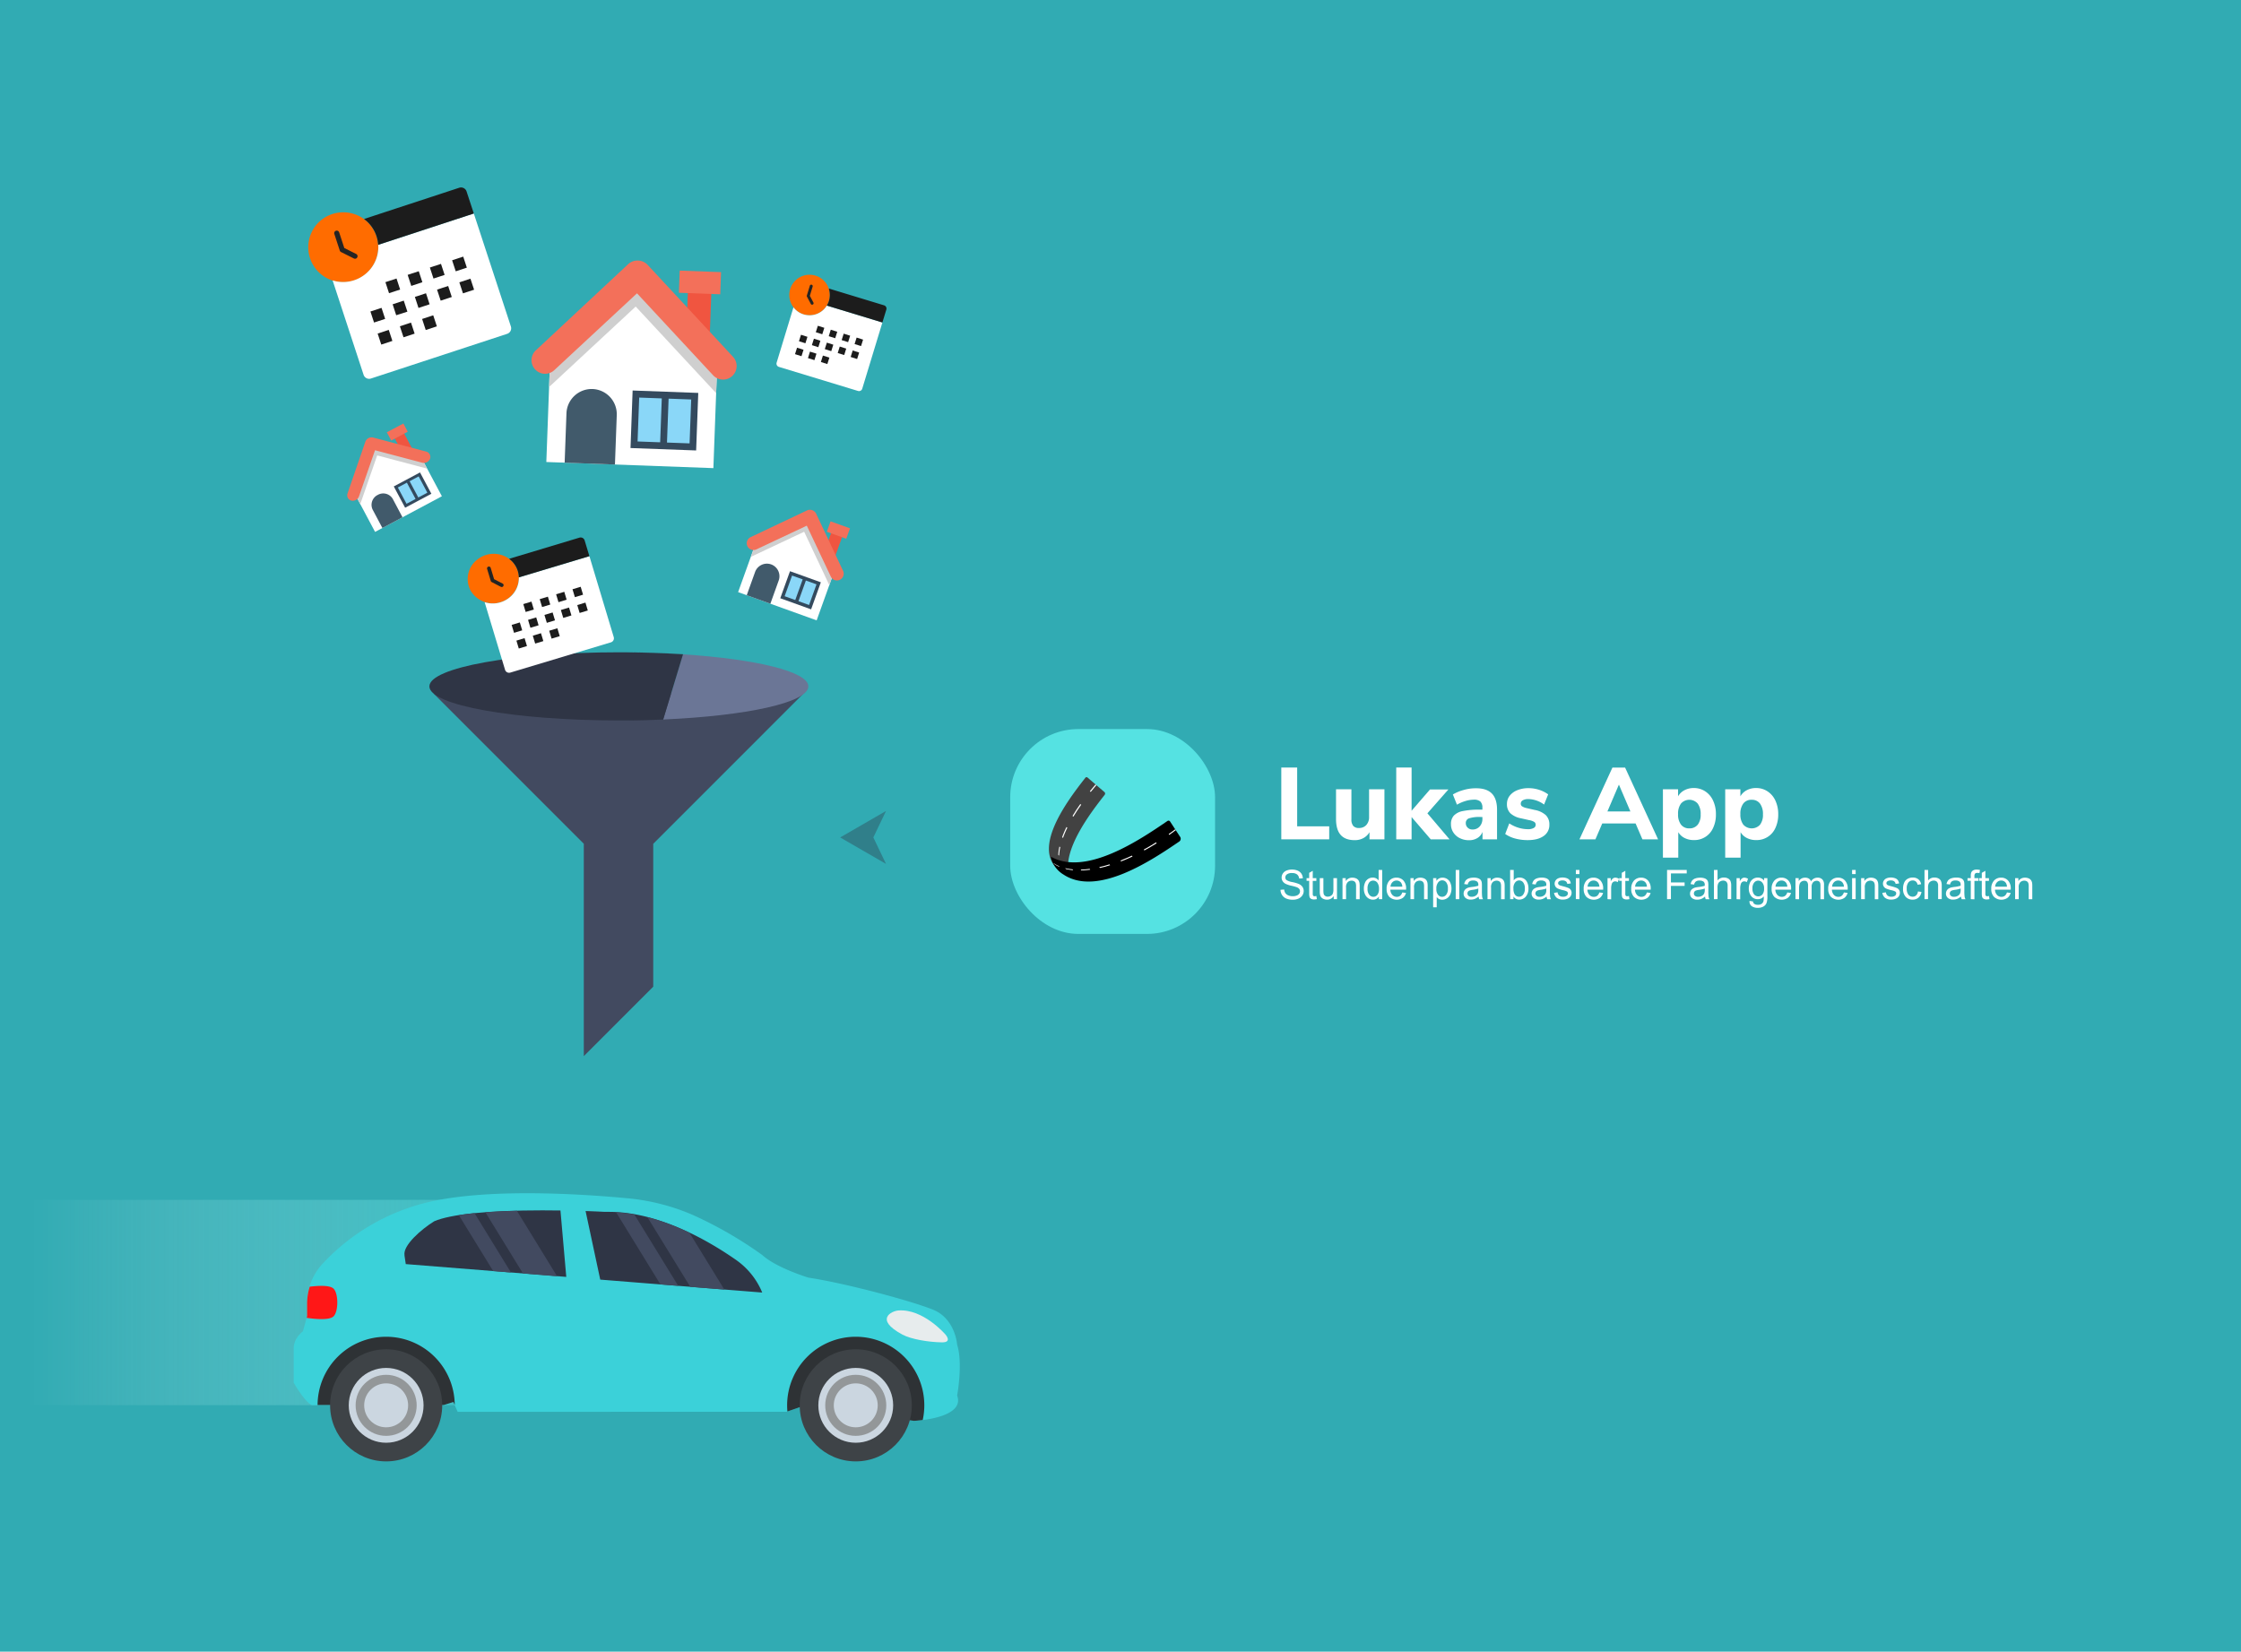 <svg xmlns="http://www.w3.org/2000/svg" xmlns:xlink="http://www.w3.org/1999/xlink" viewBox="0 0 1097.31 808.76"><defs><style>.cls-1{fill:#31abb3;}.cls-2{opacity:0.39;fill:url(#Unbenannter_Verlauf_4);}.cls-3{fill:#3bd1d9;}.cls-4{fill:#2e3235;}.cls-5{fill:#3e4347;}.cls-26,.cls-6{fill:#2f3545;}.cls-7{fill:#e7eced;}.cls-8{fill:#ff1717;}.cls-9{fill:#cbd6e0;}.cls-10{fill:#939799;}.cls-11{fill:#424a60;}.cls-12{fill:none;}.cls-13{fill:#6b7696;}.cls-14{fill:#55e2e2;}.cls-15{fill:#424242;}.cls-16{fill:#fff;}.cls-17{fill:#f05540;}.cls-18{fill:#f3705a;}.cls-19{fill:#cfcfcf;}.cls-20{fill:#415a6b;}.cls-21{fill:#344a5e;}.cls-22{fill:#8ad7f8;}.cls-23{fill:#ff6c00;}.cls-24{fill:#1c1c1c;}.cls-25{fill:#242424;}.cls-26{opacity:0.37;}</style><linearGradient id="Unbenannter_Verlauf_4" x1="13.39" y1="637.8" x2="231.95" y2="637.8" gradientUnits="userSpaceOnUse"><stop offset="0" stop-color="#fff" stop-opacity="0"/><stop offset="1" stop-color="#55e2e2"/></linearGradient></defs><g id="Ebene_2" data-name="Ebene 2"><g id="Ebene_1-2" data-name="Ebene 1"><rect class="cls-1" width="1097.31" height="808.76"/><rect class="cls-2" x="13.39" y="587.54" width="218.56" height="100.52"/><path class="cls-3" d="M148.31,651.93l2.07-7.4v-6.41a28.24,28.24,0,0,1,7.49-19.22,103.22,103.22,0,0,1,50.84-30c29.75-7.32,76.48-4.21,98-2.19A104.86,104.86,0,0,1,339,594.82a196.47,196.47,0,0,1,34.34,19.8c6.81,6.22,22.5,11,22.5,11,17.76,2.65,50,11.25,61,15.68s11.83,17.18,11.83,17.18c2.91,9.14,0,24.87,0,24.87,3.05,8.3-9.83,11.12-16.8,12-2.49.32-4.22.41-4.22.41l-54.77-7.11-7.27,2.52-.42.15H224.09L222,686.57l-4.74,1.48H152.74c-3.56-1.48-8.94-11-8.94-11V660.22C143.8,655.18,148.3,651.93,148.31,651.93Z"/><path class="cls-4" d="M419,654.57a33.57,33.57,0,0,1,32.81,40.77c-2.49.32-4.22.41-4.22.41l-54.77-7.11-7.27,2.52c-.09-1-.13-2-.13-3A33.58,33.58,0,0,1,419,654.57Z"/><circle class="cls-5" cx="419.02" cy="688.15" r="27.45"/><path class="cls-4" d="M189.07,654.57A33.57,33.57,0,0,0,155.5,688h61.77l4.74-1.48.65,1.47A33.58,33.58,0,0,0,189.07,654.57Z"/><circle class="cls-5" cx="189.08" cy="688.15" r="27.45"/><path class="cls-6" d="M293.91,626.59l79.31,6.33A36.41,36.41,0,0,0,360.48,617c-12.57-8.81-37.36-23.59-62.25-23.59-.57,0-1.14,0-1.71,0h-.41c-.07,0-3.68-.21-9.38-.4Z"/><path class="cls-6" d="M198.07,614.64l0,.11v.1c.15,1.27.36,2.67.62,4.14l78.59,6.27h0l-2.85-32.52c-2.82,0-5.8-.07-8.88-.07-26.29,0-45,1.9-52.94,5.35C206.19,602,197.24,609.83,198.07,614.64Z"/><path class="cls-7" d="M461.22,657.31c-6.51-.1-15.08-1.49-19.43-3.84-13.92-7.54-5-11.52-2-11.76,12.23-1,23.15,11.76,23.15,11.76S466.5,657.38,461.22,657.31Z"/><path class="cls-8" d="M150.16,645.32c4.54.66,11.2,1.22,13.2-.77,2.39-2.39,2.39-11.12,0-13.5-1.79-1.8-7.31-1.52-11.71-1a28.27,28.27,0,0,0-1.28,8v6.41Z"/><circle class="cls-9" cx="419.02" cy="688.15" r="18.32"/><circle class="cls-10" cx="419.02" cy="688.15" r="14.95"/><circle class="cls-9" cx="419.02" cy="688.15" r="10.76"/><circle class="cls-9" cx="189.08" cy="688.15" r="18.32"/><circle class="cls-10" cx="189.08" cy="688.15" r="14.95"/><circle class="cls-9" cx="189.08" cy="688.15" r="10.76"/><path class="cls-11" d="M337.59,603.65A113.14,113.14,0,0,0,317,596l21,34.13,16.69,1.33Z"/><path class="cls-11" d="M310.61,594.68a76,76,0,0,0-8.9-1l21.68,35.27,8.71.69Z"/><path class="cls-11" d="M253.08,592.86c-5.61.14-10.77.39-15.42.74l18.43,30,16.69,1.34Z"/><path class="cls-11" d="M232.35,594.05c-2.81.27-5.33.61-7.67,1l16.83,27.37,8.7.7Z"/><polygon class="cls-11" points="393.39 339.64 319.86 413.18 319.86 483.14 285.86 517.16 285.86 413.16 212.34 339.64 393.39 339.64"/><path class="cls-12" d="M304.55,319.41h0Z"/><path class="cls-12" d="M307,352.78h0Z"/><path class="cls-12" d="M210.29,336.1c0-9.2,41.49-16.66,92.75-16.69h-.37c-51.43,0-93.13,7.47-93.13,16.69s41.7,16.69,93.13,16.69h.38C251.79,352.76,210.29,345.3,210.29,336.1Z"/><path class="cls-13" d="M395.81,336.1c0-7.22-25.6-13.38-61.42-15.7l-9.69,31.92C365.5,350.55,395.81,344,395.81,336.1Z"/><path class="cls-6" d="M303.43,352.79h0Z"/><path class="cls-6" d="M324.69,352.36v0c-5.73.25-11.67.41-17.75.46C313,352.73,319,352.6,324.69,352.36Z"/><path class="cls-6" d="M305.35,319.41H303c-51.26,0-92.75,7.49-92.75,16.69s41.5,16.66,92.76,16.69H307c6.08,0,12-.21,17.75-.46l9.69-31.92C325.28,319.81,315.52,319.46,305.35,319.41Z"/><path class="cls-6" d="M334.4,320.35c-9.12-.57-18.88-.9-29-.94,10.17,0,19.93.4,29,1Z"/><path class="cls-6" d="M303.43,319.41h0Z"/><rect class="cls-14" x="494.65" y="357" width="100.31" height="100.31" rx="33.37"/><path class="cls-15" d="M540.7,387.77l-8.22-7.06a.72.72,0,0,0-1,.1c-8.42,10.76-30,38.52-8.89,47.7l1,.39c-3.93-12.34,10.61-31.13,17.31-39.69A1,1,0,0,0,540.7,387.77Z"/><path class="cls-16" d="M518.34,422.26a11.69,11.69,0,0,0,.83,3.18l.4.37a11.59,11.59,0,0,1-.82-3.18Z"/><path class="cls-16" d="M522.62,405.32l-.41-.36a41.42,41.42,0,0,0-2.13,5l.42.37A43.79,43.79,0,0,1,522.62,405.32Z"/><path class="cls-16" d="M518.76,414.51a21,21,0,0,0-.57,4.1l.41.37a22,22,0,0,1,.57-4.11Z"/><path class="cls-16" d="M529.4,394.07l-.42-.36c-1.71,2.41-2.47,3.58-3.82,5.83l.42.36C526.93,397.65,527.7,396.49,529.4,394.07Z"/><path class="cls-16" d="M534.08,387.79l-.42-.36c1.05-1.31,1.61-2,2.76-3.32l.42.36C535.69,385.81,535.14,386.48,534.08,387.79Z"/><path d="M571.67,402c-13.56,9.26-39.94,27.18-57.07,17.5a13,13,0,0,0,6.11,8.72c16.49,10.94,43-6.79,56.73-16.16a1.67,1.67,0,0,0,.42-2.27l-4.93-7.53A.89.89,0,0,0,571.67,402Z"/><path class="cls-16" d="M538.27,424.6c.11.17.17.25.29.42,2-.44,3-.7,5-1.35l-.28-.42C541.24,423.89,540.23,424.16,538.27,424.6Z"/><path class="cls-16" d="M548.66,421.38l.28.42c2.19-.85,3.31-1.33,5.6-2.41l-.29-.42C552,420,550.85,420.52,548.66,421.38Z"/><path class="cls-16" d="M560.07,416l.28.43c2.37-1.3,3.58-2,6-3.52l-.28-.43C563.65,414,562.44,414.72,560.07,416Z"/><path class="cls-16" d="M515.84,422.6c.13.16.19.24.31.41a12.32,12.32,0,0,0,2.63,1.46l-.3-.4A12.67,12.67,0,0,1,515.84,422.6Z"/><path class="cls-16" d="M529.16,425.81l.3.41a36.11,36.11,0,0,0,4.37-.35l-.29-.42A36.2,36.2,0,0,1,529.16,425.81Z"/><path class="cls-16" d="M521.6,425.1l.3.41a22.35,22.35,0,0,0,3.57.59l-.3-.42A21.3,21.3,0,0,1,521.6,425.1Z"/><path class="cls-16" d="M575.45,406.08c-1.29,1-1.92,1.42-3.19,2.31l.28.43c1.27-.9,1.9-1.36,3.19-2.31C575.61,406.34,575.56,406.25,575.45,406.08Z"/><path class="cls-16" d="M627,435.72l1.78-.16a4.16,4.16,0,0,0,.59,1.76,3.2,3.2,0,0,0,1.44,1.11,5.48,5.48,0,0,0,2.19.42,5.13,5.13,0,0,0,1.91-.32,2.65,2.65,0,0,0,1.23-.88,2,2,0,0,0,.41-1.22,1.88,1.88,0,0,0-.39-1.18,3,3,0,0,0-1.29-.84,24,24,0,0,0-2.54-.69,13.3,13.3,0,0,1-2.76-.9,3.77,3.77,0,0,1-1.52-1.33,3.18,3.18,0,0,1-.5-1.77,3.6,3.6,0,0,1,.61-2,3.78,3.78,0,0,1,1.79-1.43,6.72,6.72,0,0,1,2.62-.49,7.14,7.14,0,0,1,2.8.51,4.09,4.09,0,0,1,1.87,1.51,4.33,4.33,0,0,1,.7,2.25l-1.81.13a2.93,2.93,0,0,0-1-2,3.85,3.85,0,0,0-2.49-.69,4,4,0,0,0-2.5.63,1.87,1.87,0,0,0-.78,1.51,1.64,1.64,0,0,0,.55,1.27,7.55,7.55,0,0,0,2.85,1,18.91,18.91,0,0,1,3.16.91,4.37,4.37,0,0,1,1.85,1.46,3.61,3.61,0,0,1,.59,2,3.92,3.92,0,0,1-.65,2.15,4.37,4.37,0,0,1-1.88,1.57,6.56,6.56,0,0,1-2.75.56,8.16,8.16,0,0,1-3.25-.57,4.46,4.46,0,0,1-2.05-1.7A4.8,4.8,0,0,1,627,435.72Z"/><path class="cls-16" d="M644.55,438.74l.26,1.54a6.22,6.22,0,0,1-1.33.16,3,3,0,0,1-1.48-.3,1.7,1.7,0,0,1-.74-.79,6.45,6.45,0,0,1-.21-2.08v-5.95h-1.29V430h1.29V427.4l1.74-1V430h1.76v1.36h-1.76v6.05a3.22,3.22,0,0,0,.09,1,.84.84,0,0,0,.31.34,1.16,1.16,0,0,0,.59.12A6.28,6.28,0,0,0,644.55,438.74Z"/><path class="cls-16" d="M653.05,440.3v-1.52a3.8,3.8,0,0,1-3.29,1.76,4.17,4.17,0,0,1-1.7-.35,2.86,2.86,0,0,1-1.18-.88,3.25,3.25,0,0,1-.54-1.3,8.2,8.2,0,0,1-.11-1.64V430H648v5.74a10.33,10.33,0,0,0,.11,1.85,1.79,1.79,0,0,0,.7,1.08,2.13,2.13,0,0,0,1.32.4,2.93,2.93,0,0,0,1.49-.41,2.16,2.16,0,0,0,1-1.1,5.29,5.29,0,0,0,.29-2V430h1.75V440.3Z"/><path class="cls-16" d="M657.36,440.3V430h1.58v1.47a3.71,3.71,0,0,1,3.29-1.7,4.36,4.36,0,0,1,1.72.33,2.78,2.78,0,0,1,1.17.88,3.39,3.39,0,0,1,.55,1.3,10.42,10.42,0,0,1,.1,1.7v6.36H664V434a4.64,4.64,0,0,0-.2-1.6,1.72,1.72,0,0,0-.73-.85,2.28,2.28,0,0,0-1.22-.31,2.79,2.79,0,0,0-1.93.71,3.5,3.5,0,0,0-.82,2.69v5.65Z"/><path class="cls-16" d="M675.17,440.3V439a3.24,3.24,0,0,1-2.9,1.54,4.08,4.08,0,0,1-2.27-.68,4.52,4.52,0,0,1-1.61-1.91,6.56,6.56,0,0,1-.57-2.81,7.25,7.25,0,0,1,.52-2.81,4,4,0,0,1,1.55-1.93,4.09,4.09,0,0,1,2.31-.67,3.43,3.43,0,0,1,2.85,1.42V426h1.74V440.3Zm-5.55-5.16a4.46,4.46,0,0,0,.84,3,2.53,2.53,0,0,0,2,1,2.5,2.5,0,0,0,1.95-.94,4.33,4.33,0,0,0,.81-2.87,4.89,4.89,0,0,0-.82-3.12,2.53,2.53,0,0,0-2-1,2.43,2.43,0,0,0-2,.95A4.73,4.73,0,0,0,669.62,435.14Z"/><path class="cls-16" d="M686.63,437l1.81.23a4.33,4.33,0,0,1-1.59,2.46,5.37,5.37,0,0,1-6.56-.52,5.49,5.49,0,0,1-1.33-3.92,5.69,5.69,0,0,1,1.35-4.05,4.55,4.55,0,0,1,3.49-1.44,4.44,4.44,0,0,1,3.39,1.41,5.62,5.62,0,0,1,1.31,4c0,.11,0,.26,0,.47h-7.71a3.92,3.92,0,0,0,1,2.61,2.89,2.89,0,0,0,2.16.91,2.68,2.68,0,0,0,1.65-.51A3.44,3.44,0,0,0,686.63,437Zm-5.76-2.83h5.78a3.57,3.57,0,0,0-.66-2,2.71,2.71,0,0,0-2.17-1,2.8,2.8,0,0,0-2,.81A3.25,3.25,0,0,0,680.87,434.14Z"/><path class="cls-16" d="M690.64,440.3V430h1.58v1.47a3.71,3.71,0,0,1,3.29-1.7,4.36,4.36,0,0,1,1.72.33,2.82,2.82,0,0,1,1.18.88,3.54,3.54,0,0,1,.54,1.3,9.37,9.37,0,0,1,.1,1.7v6.36H697.3V434a4.6,4.6,0,0,0-.21-1.6,1.72,1.72,0,0,0-.73-.85,2.28,2.28,0,0,0-1.22-.31,2.81,2.81,0,0,0-1.93.71,3.5,3.5,0,0,0-.81,2.69v5.65Z"/><path class="cls-16" d="M701.74,444.27V430h1.59v1.34a4,4,0,0,1,1.28-1.18,3.53,3.53,0,0,1,1.72-.39,4,4,0,0,1,2.34.68,4.09,4.09,0,0,1,1.53,1.92,7.12,7.12,0,0,1,.52,2.72,6.89,6.89,0,0,1-.57,2.86,4.35,4.35,0,0,1-3.94,2.63,3.41,3.41,0,0,1-1.58-.37,3.64,3.64,0,0,1-1.14-.94v5Zm1.58-9.08a4.48,4.48,0,0,0,.81,2.95,2.47,2.47,0,0,0,2,1,2.52,2.52,0,0,0,2-1,4.67,4.67,0,0,0,.83-3.07,4.6,4.6,0,0,0-.81-3,2.46,2.46,0,0,0-1.94-1,2.51,2.51,0,0,0-2,1A4.65,4.65,0,0,0,703.32,435.19Z"/><path class="cls-16" d="M712.79,440.3V426h1.75V440.3Z"/><path class="cls-16" d="M724,439a6.64,6.64,0,0,1-1.87,1.17,5.61,5.61,0,0,1-1.94.34,3.81,3.81,0,0,1-2.62-.83,2.76,2.76,0,0,1-.91-2.13,2.83,2.83,0,0,1,.34-1.39,2.87,2.87,0,0,1,.91-1,4.26,4.26,0,0,1,1.26-.57,14.06,14.06,0,0,1,1.56-.27,16.46,16.46,0,0,0,3.13-.6c0-.24,0-.39,0-.46a1.94,1.94,0,0,0-.5-1.51,3,3,0,0,0-2-.59,3.07,3.07,0,0,0-1.82.43,2.57,2.57,0,0,0-.87,1.54l-1.72-.24a4.35,4.35,0,0,1,.77-1.78,3.42,3.42,0,0,1,1.55-1,7,7,0,0,1,2.35-.36,6.15,6.15,0,0,1,2.15.31,2.92,2.92,0,0,1,1.22.78,2.71,2.71,0,0,1,.54,1.2,9.44,9.44,0,0,1,.09,1.61V436a25.93,25.93,0,0,0,.11,3.09,4,4,0,0,0,.44,1.24h-1.83A3.64,3.64,0,0,1,724,439Zm-.14-3.92a12.79,12.79,0,0,1-2.87.66,6.88,6.88,0,0,0-1.53.36,1.56,1.56,0,0,0-.69.57,1.56,1.56,0,0,0,.29,2,2.28,2.28,0,0,0,1.55.46,3.6,3.6,0,0,0,1.81-.44,2.69,2.69,0,0,0,1.15-1.21,4.19,4.19,0,0,0,.29-1.75Z"/><path class="cls-16" d="M728.36,440.3V430h1.57v1.47a3.71,3.71,0,0,1,3.3-1.7,4.43,4.43,0,0,1,1.72.33,2.78,2.78,0,0,1,1.17.88,3.38,3.38,0,0,1,.54,1.3,9.37,9.37,0,0,1,.1,1.7v6.36H735V434a4.6,4.6,0,0,0-.21-1.6,1.65,1.65,0,0,0-.72-.85,2.33,2.33,0,0,0-1.22-.31,2.84,2.84,0,0,0-1.94.71,3.5,3.5,0,0,0-.81,2.69v5.65Z"/><path class="cls-16" d="M741.07,440.3h-1.63V426h1.75v5.09a3.47,3.47,0,0,1,2.84-1.39,4.4,4.4,0,0,1,1.8.38,3.8,3.8,0,0,1,1.41,1.08,5.54,5.54,0,0,1,.86,1.68,6.9,6.9,0,0,1,.31,2.11,6,6,0,0,1-1.31,4.11,4.15,4.15,0,0,1-3.16,1.45,3.28,3.28,0,0,1-2.87-1.53Zm0-5.25a5.47,5.47,0,0,0,.5,2.69,2.5,2.5,0,0,0,4.23.36,4.55,4.55,0,0,0,.84-3,4.65,4.65,0,0,0-.8-3,2.46,2.46,0,0,0-3.93,0A4.34,4.34,0,0,0,741.05,435.05Z"/><path class="cls-16" d="M757.29,439a6.64,6.64,0,0,1-1.87,1.17,5.59,5.59,0,0,1-1.93.34,3.78,3.78,0,0,1-2.62-.83,2.77,2.77,0,0,1-.92-2.13,2.92,2.92,0,0,1,1.25-2.4,4.38,4.38,0,0,1,1.26-.57,14.06,14.06,0,0,1,1.56-.27,16.46,16.46,0,0,0,3.13-.6c0-.24,0-.39,0-.46a1.94,1.94,0,0,0-.5-1.51,3,3,0,0,0-2-.59,3.07,3.07,0,0,0-1.82.43,2.62,2.62,0,0,0-.87,1.54l-1.72-.24a4.35,4.35,0,0,1,.77-1.78,3.42,3.42,0,0,1,1.55-1,7,7,0,0,1,2.35-.36,6.15,6.15,0,0,1,2.15.31,2.92,2.92,0,0,1,1.22.78,2.71,2.71,0,0,1,.54,1.2,9.44,9.44,0,0,1,.09,1.61V436a25.93,25.93,0,0,0,.11,3.09,3.78,3.78,0,0,0,.45,1.24h-1.84A3.87,3.87,0,0,1,757.29,439Zm-.14-3.92a12.79,12.79,0,0,1-2.87.66,6.88,6.88,0,0,0-1.53.36,1.61,1.61,0,0,0-.69.57,1.56,1.56,0,0,0,.29,2,2.28,2.28,0,0,0,1.55.46,3.6,3.6,0,0,0,1.81-.44,2.69,2.69,0,0,0,1.15-1.21,4.19,4.19,0,0,0,.29-1.75Z"/><path class="cls-16" d="M760.94,437.22l1.73-.28a2.45,2.45,0,0,0,.81,1.6,2.86,2.86,0,0,0,1.87.56,2.79,2.79,0,0,0,1.79-.49,1.49,1.49,0,0,0,.59-1.16,1.06,1.06,0,0,0-.52-.93,7.35,7.35,0,0,0-1.79-.6,15.76,15.76,0,0,1-2.68-.84,2.72,2.72,0,0,1-1.13-1,2.69,2.69,0,0,1-.38-1.39,2.56,2.56,0,0,1,.32-1.28,2.71,2.71,0,0,1,.86-1,3.6,3.6,0,0,1,1.11-.51,5.32,5.32,0,0,1,1.52-.21,5.89,5.89,0,0,1,2.14.35,2.86,2.86,0,0,1,1.35.95,3.6,3.6,0,0,1,.61,1.6l-1.72.23a1.82,1.82,0,0,0-.67-1.24,2.49,2.49,0,0,0-1.59-.45,2.83,2.83,0,0,0-1.72.4,1.17,1.17,0,0,0-.52.93,1,1,0,0,0,.22.62,1.52,1.52,0,0,0,.67.46c.18.07.69.22,1.55.45a19.41,19.41,0,0,1,2.59.82,2.6,2.6,0,0,1,1.16.92,2.55,2.55,0,0,1,.42,1.5,3,3,0,0,1-.51,1.65,3.39,3.39,0,0,1-1.48,1.19,5.24,5.24,0,0,1-2.18.43,4.82,4.82,0,0,1-3.07-.84A3.86,3.86,0,0,1,760.94,437.22Z"/><path class="cls-16" d="M771.62,428v-2h1.75v2Zm0,12.26V430h1.75V440.3Z"/><path class="cls-16" d="M783.12,437l1.82.23a4.43,4.43,0,0,1-1.59,2.46,5.37,5.37,0,0,1-6.56-.52,5.44,5.44,0,0,1-1.33-3.92,5.74,5.74,0,0,1,1.34-4.05,4.56,4.56,0,0,1,3.49-1.44,4.44,4.44,0,0,1,3.39,1.41,5.58,5.58,0,0,1,1.31,4c0,.11,0,.26,0,.47h-7.71a4,4,0,0,0,1,2.61,2.86,2.86,0,0,0,2.16.91,2.65,2.65,0,0,0,1.64-.51A3.3,3.3,0,0,0,783.12,437Zm-5.75-2.83h5.77a3.49,3.49,0,0,0-.66-2,2.7,2.7,0,0,0-2.17-1,2.77,2.77,0,0,0-2,.81A3.2,3.2,0,0,0,777.37,434.14Z"/><path class="cls-16" d="M787.12,440.3V430h1.58v1.57a4.15,4.15,0,0,1,1.11-1.45,1.91,1.91,0,0,1,1.13-.35,3.38,3.38,0,0,1,1.8.56l-.61,1.63a2.43,2.43,0,0,0-1.28-.38,1.64,1.64,0,0,0-1,.34,1.85,1.85,0,0,0-.66,1,7.05,7.05,0,0,0-.29,2.05v5.41Z"/><path class="cls-16" d="M797.61,438.74l.25,1.54a6.06,6.06,0,0,1-1.32.16,3,3,0,0,1-1.48-.3,1.65,1.65,0,0,1-.74-.79,6.08,6.08,0,0,1-.22-2.08v-5.95h-1.28V430h1.28V427.4l1.74-1V430h1.77v1.36h-1.77v6.05a2.82,2.82,0,0,0,.1,1,.75.75,0,0,0,.3.34,1.22,1.22,0,0,0,.6.12A6.57,6.57,0,0,0,797.61,438.74Z"/><path class="cls-16" d="M806.4,437l1.81.23a4.36,4.36,0,0,1-1.58,2.46,5.37,5.37,0,0,1-6.56-.52,5.44,5.44,0,0,1-1.33-3.92,5.74,5.74,0,0,1,1.34-4.05,4.56,4.56,0,0,1,3.49-1.44,4.44,4.44,0,0,1,3.39,1.41,5.62,5.62,0,0,1,1.31,4c0,.11,0,.26,0,.47h-7.71a4,4,0,0,0,1,2.61,2.9,2.9,0,0,0,2.17.91,2.65,2.65,0,0,0,1.64-.51A3.3,3.3,0,0,0,806.4,437Zm-5.75-2.83h5.77a3.57,3.57,0,0,0-.66-2,2.7,2.7,0,0,0-2.17-1,2.77,2.77,0,0,0-2,.81A3.16,3.16,0,0,0,800.65,434.14Z"/><path class="cls-16" d="M816.28,440.3V426h9.63v1.68h-7.74v4.42h6.7v1.69h-6.7v6.48Z"/><path class="cls-16" d="M834.89,439A6.64,6.64,0,0,1,833,440.2a5.61,5.61,0,0,1-1.94.34,3.8,3.8,0,0,1-2.62-.83,2.76,2.76,0,0,1-.91-2.13,2.83,2.83,0,0,1,.34-1.39,2.87,2.87,0,0,1,.91-1,4.26,4.26,0,0,1,1.26-.57,13.24,13.24,0,0,1,1.56-.27,16.63,16.63,0,0,0,3.13-.6c0-.24,0-.39,0-.46a1.94,1.94,0,0,0-.5-1.51,3,3,0,0,0-2-.59,3.07,3.07,0,0,0-1.82.43,2.63,2.63,0,0,0-.88,1.54l-1.71-.24a4.35,4.35,0,0,1,.77-1.78,3.42,3.42,0,0,1,1.55-1,7,7,0,0,1,2.35-.36,6.15,6.15,0,0,1,2.15.31,2.92,2.92,0,0,1,1.22.78,2.83,2.83,0,0,1,.54,1.2,9.44,9.44,0,0,1,.09,1.61V436a25.93,25.93,0,0,0,.11,3.09,3.76,3.76,0,0,0,.44,1.24h-1.83A3.64,3.64,0,0,1,834.89,439Zm-.14-3.92a12.93,12.93,0,0,1-2.87.66,6.88,6.88,0,0,0-1.53.36,1.49,1.49,0,0,0-.93,1.4,1.47,1.47,0,0,0,.53,1.17,2.28,2.28,0,0,0,1.55.46,3.53,3.53,0,0,0,1.8-.44,2.66,2.66,0,0,0,1.16-1.21,4.19,4.19,0,0,0,.29-1.75Z"/><path class="cls-16" d="M839.24,440.3V426H841v5.12a3.91,3.91,0,0,1,3.1-1.42,4.17,4.17,0,0,1,2,.45,2.68,2.68,0,0,1,1.22,1.25,5.86,5.86,0,0,1,.36,2.32v6.55h-1.75v-6.55a2.68,2.68,0,0,0-.57-1.91,2.12,2.12,0,0,0-1.61-.6,2.85,2.85,0,0,0-1.47.4,2.27,2.27,0,0,0-1,1.1,5.11,5.11,0,0,0-.29,1.91v5.65Z"/><path class="cls-16" d="M850.31,440.3V430h1.58v1.57a4.15,4.15,0,0,1,1.11-1.45,1.91,1.91,0,0,1,1.13-.35,3.38,3.38,0,0,1,1.8.56l-.6,1.63a2.46,2.46,0,0,0-1.29-.38,1.66,1.66,0,0,0-1,.34,1.84,1.84,0,0,0-.65,1,6.73,6.73,0,0,0-.3,2.05v5.41Z"/><path class="cls-16" d="M856.65,441.16l1.71.25a1.59,1.59,0,0,0,.59,1.15,2.87,2.87,0,0,0,1.78.49,3.09,3.09,0,0,0,1.88-.49,2.42,2.42,0,0,0,.9-1.36,11.21,11.21,0,0,0,.12-2.25,3.6,3.6,0,0,1-2.86,1.35,3.91,3.91,0,0,1-3.3-1.53,6,6,0,0,1-1.17-3.7,6.86,6.86,0,0,1,.54-2.73,4.21,4.21,0,0,1,1.55-1.93,4.14,4.14,0,0,1,2.39-.68,3.7,3.7,0,0,1,3,1.48V430h1.62v8.94a8.48,8.48,0,0,1-.5,3.43,3.55,3.55,0,0,1-1.55,1.59,5.44,5.44,0,0,1-2.63.58,5,5,0,0,1-3-.83A2.81,2.81,0,0,1,856.65,441.16ZM858.1,435a4.5,4.5,0,0,0,.81,3,2.67,2.67,0,0,0,4.05,0,4.3,4.3,0,0,0,.82-2.91,4.26,4.26,0,0,0-.84-2.87,2.61,2.61,0,0,0-2-1,2.52,2.52,0,0,0-2,.95A4.18,4.18,0,0,0,858.1,435Z"/><path class="cls-16" d="M875.15,437l1.81.23a4.43,4.43,0,0,1-1.59,2.46,5.37,5.37,0,0,1-6.56-.52,5.49,5.49,0,0,1-1.33-3.92,5.69,5.69,0,0,1,1.35-4.05,4.53,4.53,0,0,1,3.48-1.44,4.41,4.41,0,0,1,3.39,1.41,5.58,5.58,0,0,1,1.32,4c0,.11,0,.26,0,.47h-7.72a4,4,0,0,0,1,2.61,2.89,2.89,0,0,0,2.16.91,2.7,2.7,0,0,0,1.65-.51A3.44,3.44,0,0,0,875.15,437Zm-5.76-2.83h5.78a3.49,3.49,0,0,0-.67-2,2.68,2.68,0,0,0-2.17-1,2.79,2.79,0,0,0-2,.81A3.2,3.2,0,0,0,869.39,434.14Z"/><path class="cls-16" d="M879.16,440.3V430h1.57v1.45a3.68,3.68,0,0,1,1.29-1.22,3.64,3.64,0,0,1,1.84-.46,3.48,3.48,0,0,1,1.89.47,2.58,2.58,0,0,1,1,1.34,3.7,3.7,0,0,1,3.19-1.81,3.14,3.14,0,0,1,2.37.85,3.64,3.64,0,0,1,.83,2.62v7.1h-1.75v-6.51a4.67,4.67,0,0,0-.17-1.52,1.48,1.48,0,0,0-.62-.74,1.89,1.89,0,0,0-1-.28,2.45,2.45,0,0,0-1.81.72,3.21,3.21,0,0,0-.72,2.32v6h-1.75v-6.72a3,3,0,0,0-.43-1.75,1.63,1.63,0,0,0-1.4-.58,2.54,2.54,0,0,0-1.37.39,2.14,2.14,0,0,0-.91,1.13,6.4,6.4,0,0,0-.29,2.17v5.36Z"/><path class="cls-16" d="M902.86,437l1.81.23a4.43,4.43,0,0,1-1.59,2.46,5.37,5.37,0,0,1-6.56-.52,5.49,5.49,0,0,1-1.33-3.92,5.69,5.69,0,0,1,1.35-4.05,4.53,4.53,0,0,1,3.48-1.44,4.41,4.41,0,0,1,3.39,1.41,5.58,5.58,0,0,1,1.32,4c0,.11,0,.26,0,.47H897a4,4,0,0,0,1,2.61,2.89,2.89,0,0,0,2.16.91,2.7,2.7,0,0,0,1.65-.51A3.44,3.44,0,0,0,902.86,437Zm-5.76-2.83h5.78a3.49,3.49,0,0,0-.67-2,2.68,2.68,0,0,0-2.17-1,2.79,2.79,0,0,0-2,.81A3.2,3.2,0,0,0,897.1,434.14Z"/><path class="cls-16" d="M906.88,428v-2h1.75v2Zm0,12.26V430h1.75V440.3Z"/><path class="cls-16" d="M911.3,440.3V430h1.58v1.47a3.71,3.71,0,0,1,3.29-1.7,4.36,4.36,0,0,1,1.72.33,2.88,2.88,0,0,1,1.18.88,3.54,3.54,0,0,1,.54,1.3,10.42,10.42,0,0,1,.1,1.7v6.36H918V434a4.64,4.64,0,0,0-.2-1.6,1.72,1.72,0,0,0-.73-.85,2.28,2.28,0,0,0-1.22-.31,2.81,2.81,0,0,0-1.93.71,3.5,3.5,0,0,0-.81,2.69v5.65Z"/><path class="cls-16" d="M921.69,437.22l1.74-.28a2.45,2.45,0,0,0,.81,1.6,2.86,2.86,0,0,0,1.87.56,2.79,2.79,0,0,0,1.79-.49,1.48,1.48,0,0,0,.58-1.16,1,1,0,0,0-.51-.93,7.32,7.32,0,0,0-1.8-.6,15.88,15.88,0,0,1-2.67-.84,2.66,2.66,0,0,1-1.13-1,2.6,2.6,0,0,1-.38-1.39,2.66,2.66,0,0,1,.31-1.28,2.8,2.8,0,0,1,.86-1,3.78,3.78,0,0,1,1.12-.51,5.3,5.3,0,0,1,1.51-.21,5.82,5.82,0,0,1,2.14.35,2.84,2.84,0,0,1,1.36.95,3.85,3.85,0,0,1,.61,1.6l-1.72.23a1.83,1.83,0,0,0-.68-1.24,2.46,2.46,0,0,0-1.58-.45,2.83,2.83,0,0,0-1.72.4,1.14,1.14,0,0,0-.52.93,1,1,0,0,0,.22.62,1.52,1.52,0,0,0,.67.46c.17.07.69.22,1.55.45a19.41,19.41,0,0,1,2.59.82,2.6,2.6,0,0,1,1.16.92,2.55,2.55,0,0,1,.41,1.5,3,3,0,0,1-.51,1.65,3.31,3.31,0,0,1-1.47,1.19,5.27,5.27,0,0,1-2.18.43,4.87,4.87,0,0,1-3.08-.84A4,4,0,0,1,921.69,437.22Z"/><path class="cls-16" d="M939.12,436.52l1.72.22a4.49,4.49,0,0,1-1.44,2.79,4.24,4.24,0,0,1-2.86,1,4.43,4.43,0,0,1-3.42-1.39,5.62,5.62,0,0,1-1.29-4,7.19,7.19,0,0,1,.56-2.93,3.8,3.8,0,0,1,1.69-1.88,5,5,0,0,1,2.47-.63,4.26,4.26,0,0,1,2.75.85,3.87,3.87,0,0,1,1.38,2.42l-1.71.26a2.85,2.85,0,0,0-.86-1.57,2.22,2.22,0,0,0-1.49-.52,2.72,2.72,0,0,0-2.16.95,4.5,4.5,0,0,0-.82,3,4.68,4.68,0,0,0,.79,3,2.62,2.62,0,0,0,2.09,1,2.41,2.41,0,0,0,1.72-.64A3.12,3.12,0,0,0,939.12,436.52Z"/><path class="cls-16" d="M942.34,440.3V426h1.76v5.12a3.89,3.89,0,0,1,3.09-1.42,4.19,4.19,0,0,1,2,.45,2.66,2.66,0,0,1,1.21,1.25,5.66,5.66,0,0,1,.37,2.32v6.55H949v-6.55a2.72,2.72,0,0,0-.56-1.91,2.13,2.13,0,0,0-1.62-.6,2.79,2.79,0,0,0-1.46.4,2.22,2.22,0,0,0-1,1.1,4.91,4.91,0,0,0-.29,1.91v5.65Z"/><path class="cls-16" d="M960.19,439a6.68,6.68,0,0,1-1.88,1.17,5.55,5.55,0,0,1-1.93.34,3.78,3.78,0,0,1-2.62-.83,2.77,2.77,0,0,1-.92-2.13,2.92,2.92,0,0,1,1.25-2.4,4.44,4.44,0,0,1,1.27-.57,13.38,13.38,0,0,1,1.55-.27,16.46,16.46,0,0,0,3.13-.6c0-.24,0-.39,0-.46a1.94,1.94,0,0,0-.5-1.51,2.94,2.94,0,0,0-2-.59,3.09,3.09,0,0,0-1.83.43,2.67,2.67,0,0,0-.87,1.54l-1.72-.24a4.49,4.49,0,0,1,.77-1.78,3.48,3.48,0,0,1,1.55-1,7,7,0,0,1,2.35-.36A6.15,6.15,0,0,1,960,430a2.92,2.92,0,0,1,1.22.78,2.83,2.83,0,0,1,.55,1.2,11.08,11.08,0,0,1,.08,1.61V436a23.1,23.1,0,0,0,.12,3.09,3.76,3.76,0,0,0,.44,1.24h-1.83A3.64,3.64,0,0,1,960.19,439Zm-.15-3.92a12.82,12.82,0,0,1-2.86.66,6.88,6.88,0,0,0-1.53.36,1.5,1.5,0,0,0-.69.57,1.42,1.42,0,0,0-.25.83,1.5,1.5,0,0,0,.53,1.17,2.31,2.31,0,0,0,1.56.46,3.58,3.58,0,0,0,1.8-.44,2.76,2.76,0,0,0,1.16-1.21,4.22,4.22,0,0,0,.28-1.75Z"/><path class="cls-16" d="M965,440.3v-9H963.4V430H965v-1.1a4.94,4.94,0,0,1,.18-1.55,2.24,2.24,0,0,1,.9-1.1,3.12,3.12,0,0,1,1.78-.43,8.37,8.37,0,0,1,1.64.18l-.26,1.53a5.53,5.53,0,0,0-1-.1,1.53,1.53,0,0,0-1.13.34,1.86,1.86,0,0,0-.33,1.28V430h2v1.36h-2v9Z"/><path class="cls-16" d="M973.9,438.74l.25,1.54a6.06,6.06,0,0,1-1.32.16,3,3,0,0,1-1.48-.3,1.7,1.7,0,0,1-.74-.79,6.36,6.36,0,0,1-.22-2.08v-5.95h-1.28V430h1.28V427.4l1.75-1V430h1.76v1.36h-1.76v6.05a3.22,3.22,0,0,0,.09,1,.75.75,0,0,0,.3.34,1.22,1.22,0,0,0,.6.12A6.42,6.42,0,0,0,973.9,438.74Z"/><path class="cls-16" d="M982.7,437l1.81.23a4.43,4.43,0,0,1-1.59,2.46,5.37,5.37,0,0,1-6.56-.52,5.44,5.44,0,0,1-1.33-3.92,5.74,5.74,0,0,1,1.34-4.05,4.56,4.56,0,0,1,3.49-1.44,4.44,4.44,0,0,1,3.39,1.41,5.58,5.58,0,0,1,1.32,4c0,.11,0,.26,0,.47h-7.72a4,4,0,0,0,1,2.61,2.86,2.86,0,0,0,2.16.91,2.65,2.65,0,0,0,1.64-.51A3.38,3.38,0,0,0,982.7,437Zm-5.76-2.83h5.77a3.42,3.42,0,0,0-.66-2,2.7,2.7,0,0,0-2.17-1,2.77,2.77,0,0,0-2,.81A3.2,3.2,0,0,0,976.94,434.14Z"/><path class="cls-16" d="M986.71,440.3V430h1.58v1.47a3.7,3.7,0,0,1,3.29-1.7,4.43,4.43,0,0,1,1.72.33,2.78,2.78,0,0,1,1.17.88,3.55,3.55,0,0,1,.55,1.3,10.76,10.76,0,0,1,.09,1.7v6.36h-1.75V434a4.9,4.9,0,0,0-.2-1.6,1.72,1.72,0,0,0-.73-.85,2.31,2.31,0,0,0-1.22-.31,2.79,2.79,0,0,0-1.93.71,3.46,3.46,0,0,0-.82,2.69v5.65Z"/><path class="cls-16" d="M627.39,411V375.84h7.77v28.79h15.69V411Z"/><path class="cls-16" d="M677.89,386.5V411h-7.32v-3.49a7.66,7.66,0,0,1-3,2.89,8.76,8.76,0,0,1-4.21,1q-4.64,0-6.9-2.57t-2.27-7.74V386.5h7.53v14.7a4.78,4.78,0,0,0,.92,3.24,3.57,3.57,0,0,0,2.81,1A4.62,4.62,0,0,0,669,404a5.62,5.62,0,0,0,1.37-3.94V386.5Z"/><path class="cls-16" d="M709.77,411h-9.21l-9.37-10.91V411h-7.52V375.84h7.52V397l9-10.41h9l-10.26,11.66Z"/><path class="cls-16" d="M730.42,388.5c1.74,1.72,2.61,4.4,2.61,8V411h-7.12v-3.64a6,6,0,0,1-2.49,3,7.67,7.67,0,0,1-4.09,1.07,9.92,9.92,0,0,1-4.5-1,7.8,7.8,0,0,1-3.19-2.79,7.11,7.11,0,0,1-1.17-4,6.1,6.1,0,0,1,1.37-4.23,8.2,8.2,0,0,1,4.41-2.25,39.26,39.26,0,0,1,8.32-.69h1.29v-.9a4.15,4.15,0,0,0-1-3.09,4.71,4.71,0,0,0-3.28-.9,14.26,14.26,0,0,0-4,.65,18.85,18.85,0,0,0-4.18,1.8l-2-5a20.65,20.65,0,0,1,5.16-2.16,20.92,20.92,0,0,1,5.7-.87C726,385.91,728.67,386.77,730.42,388.5Zm-5.91,16.21a5.41,5.41,0,0,0,1.35-3.81v-.85H725a17,17,0,0,0-5.65.65,2.34,2.34,0,0,0-1.62,2.34,3,3,0,0,0,.92,2.24,3.2,3.2,0,0,0,2.32.9A4.54,4.54,0,0,0,724.51,404.71Z"/><path class="cls-16" d="M741.87,410.59a15.58,15.58,0,0,1-4.85-2.22l2-5.18a16.69,16.69,0,0,0,4.38,2.09,16.11,16.11,0,0,0,4.83.75,5.4,5.4,0,0,0,2.72-.57,1.76,1.76,0,0,0,1-1.57,1.63,1.63,0,0,0-.67-1.4,7.08,7.08,0,0,0-2.52-.89l-4-.9a10.48,10.48,0,0,1-5.21-2.47,6.16,6.16,0,0,1-1.67-4.55,6.51,6.51,0,0,1,1.32-4,8.8,8.8,0,0,1,3.74-2.74,14.38,14.38,0,0,1,5.5-1,16.76,16.76,0,0,1,5.13.79,15.87,15.87,0,0,1,4.49,2.24l-2,5a13.39,13.39,0,0,0-7.67-2.69,5.44,5.44,0,0,0-2.74.59,1.89,1.89,0,0,0-1,1.7,1.46,1.46,0,0,0,.6,1.24,6.42,6.42,0,0,0,2.09.85l4.13.95a11,11,0,0,1,5.46,2.56,6.33,6.33,0,0,1,1.72,4.66,6.44,6.44,0,0,1-2.82,5.55q-2.82,2-7.75,2A23.66,23.66,0,0,1,741.87,410.59Z"/><path class="cls-16" d="M804.21,411l-3.34-7.77H784.54L781.2,411h-7.82l16.14-35.12h6.22L811.88,411Zm-17.14-13.65h11.26l-5.63-13.15Z"/><path class="cls-16" d="M835,387.52a10.71,10.71,0,0,1,3.83,4.54,15.45,15.45,0,0,1,1.37,6.7,15.17,15.17,0,0,1-1.37,6.65,10,10,0,0,1-9.44,5.95,9.8,9.8,0,0,1-4.5-1,7.42,7.42,0,0,1-3.12-2.87v12.46h-7.52V386.5h7.42v3.44a7.61,7.61,0,0,1,3.14-3,9.64,9.64,0,0,1,4.58-1.07A10.06,10.06,0,0,1,835,387.52Zm-3.71,16.34a7.91,7.91,0,0,0,1.44-5.1,8.46,8.46,0,0,0-1.44-5.26,5.45,5.45,0,0,0-8.17-.05,8.22,8.22,0,0,0-1.45,5.21,8.12,8.12,0,0,0,1.45,5.15,4.91,4.91,0,0,0,4.08,1.82A5,5,0,0,0,831.26,403.86Z"/><path class="cls-16" d="M865.5,387.52a10.8,10.8,0,0,1,3.84,4.54,15.6,15.6,0,0,1,1.37,6.7,15.31,15.31,0,0,1-1.37,6.65,10,10,0,0,1-9.44,5.95,9.84,9.84,0,0,1-4.51-1,7.39,7.39,0,0,1-3.11-2.87v12.46h-7.53V386.5h7.43v3.44a7.59,7.59,0,0,1,3.13-3,9.65,9.65,0,0,1,4.59-1.07A10,10,0,0,1,865.5,387.52Zm-3.71,16.34a7.91,7.91,0,0,0,1.44-5.1,8.46,8.46,0,0,0-1.44-5.26,4.87,4.87,0,0,0-4.08-1.87,4.92,4.92,0,0,0-4.09,1.82,8.22,8.22,0,0,0-1.44,5.21,8.12,8.12,0,0,0,1.44,5.15,5.55,5.55,0,0,0,8.17.05Z"/><rect class="cls-17" x="332.17" y="147.38" width="20.05" height="11.49" transform="translate(176.57 489.45) rotate(-87.89)"/><rect class="cls-18" x="337.31" y="128.18" width="10.86" height="20.26" transform="translate(191.91 475.72) rotate(-87.89)"/><path class="cls-16" d="M269.21,180.11l-1.7,46.12,81.8,3,1.7-46.12-39.39-42.41h0C295.16,156.2,285.86,164.84,269.21,180.11Z"/><path class="cls-19" d="M351.22,183.13l-39.4-42.41c-8.43,7.63-14.92,13.66-21.41,19.69l-21.2,19.7-.35,9.39,42.41-39.39,39.4,42.4-.05,1.26h0l.39-10.65Z"/><path class="cls-20" d="M301.11,227.47l-24.63-.91.89-24.21a12.36,12.36,0,0,1,12.77-11.86h0A12.35,12.35,0,0,1,302,203.26Z"/><rect class="cls-21" x="311.21" y="189.82" width="28.19" height="32.16" transform="translate(107.58 523.4) rotate(-87.89)"/><rect class="cls-22" x="307.35" y="200.1" width="21.51" height="11.07" transform="translate(100.91 515.95) rotate(-87.89)"/><rect class="cls-22" x="321.75" y="200.63" width="21.51" height="11.07" transform="translate(114.25 530.85) rotate(-87.89)"/><path class="cls-18" d="M359.05,174.85l-42-45.22a6.81,6.81,0,0,0-9.39-.35l-45,42a6.64,6.64,0,1,0,9,9.74l40.25-37.39,37.38,40.25a6.65,6.65,0,0,0,9.74-9.05Z"/><rect class="cls-17" x="403.01" y="263.62" width="10.01" height="5.73" transform="translate(19.18 560.26) rotate(-70.22)"/><rect class="cls-18" x="407.8" y="254.47" width="5.42" height="10.11" transform="translate(27.39 558.01) rotate(-70.22)"/><path class="cls-16" d="M369.21,268.27l-7.79,21.67,38.45,13.83,7.79-21.68L395.35,256h0C385.18,260.83,379.45,263.53,369.21,268.27Z"/><path class="cls-19" d="M407.76,282.13,395.45,256c-5.17,2.35-9.17,4.24-13.17,6.12l-13.07,6.16-1.58,4.41,26.13-12.31,12.31,26.13-.21.59h0l1.8-5,.1,0Z"/><path class="cls-20" d="M377.21,295.62l-11.57-4.16,4.09-11.38a6.17,6.17,0,0,1,7.87-3.71h0a6.17,6.17,0,0,1,3.7,7.87Z"/><rect class="cls-21" x="384.95" y="281" width="14.07" height="16.05" transform="translate(-12.63 560.09) rotate(-70.22)"/><rect class="cls-22" x="383.24" y="285.05" width="10.74" height="5.52" transform="translate(-13.72 556.11) rotate(-70.22)"/><rect class="cls-22" x="390" y="287.48" width="10.74" height="5.52" transform="translate(-11.53 564.08) rotate(-70.22)"/><path class="cls-18" d="M412.74,279.37,399.61,251.5a3.4,3.4,0,0,0-4.42-1.58l-27.77,13.16a3.32,3.32,0,0,0,2.83,6l24.8-11.68,11.69,24.8a3.32,3.32,0,1,0,6-2.83Z"/><rect class="cls-17" x="194.86" y="212.85" width="5.2" height="8.41" transform="translate(-78.83 118.23) rotate(-28.03)"/><rect class="cls-18" x="189.95" y="209.29" width="9.17" height="4.56" transform="translate(-76.6 116.21) rotate(-28.03)"/><path class="cls-16" d="M174.55,243.35l9.1,17.1L216.37,243l-9.1-17.09-24.43-6.46h0C179.67,228.81,177.85,234.05,174.55,243.35Z"/><path class="cls-19" d="M207.36,225.89l-24.44-6.45c-1.69,4.67-3,8.32-4.23,12l-4.14,11.93,1.85,3.48L184.69,223l24.43,6.46.25.46h0l-2.1-3.94.09-.05Z"/><path class="cls-20" d="M197.09,253.3l-9.85,5.24-4.78-9a5.4,5.4,0,0,1,2.5-7.19h0a5.39,5.39,0,0,1,7.35,1.94Z"/><rect class="cls-21" x="194.73" y="234.09" width="14.56" height="11.83" transform="translate(-89.08 123.06) rotate(-28.03)"/><rect class="cls-22" x="196.63" y="237.02" width="5.01" height="9.03" transform="translate(-90.14 121.89) rotate(-28.03)"/><rect class="cls-22" x="202.39" y="233.96" width="5.01" height="9.03" transform="translate(-88.02 124.23) rotate(-28.03)"/><path class="cls-18" d="M208.67,221.12l-26-6.88a3.25,3.25,0,0,0-3.76,2l-8.75,25.41a2.7,2.7,0,0,0,1.85,3.48,3.26,3.26,0,0,0,3.75-2l7.87-22.66,23.19,6.13a3.27,3.27,0,0,0,3.76-2A2.71,2.71,0,0,0,208.67,221.12Z"/><path class="cls-23" d="M405.8,141.27a9.92,9.92,0,1,0-.93,8.36A9.91,9.91,0,0,0,405.8,141.27Z"/><path class="cls-16" d="M432.07,157.91l-9.87,32.43a1.66,1.66,0,0,1-2.06,1.1l-38.76-11.79a1.66,1.66,0,0,1-1.1-2.07l8.24-27.09a9.92,9.92,0,0,0,16.35-.86Z"/><path class="cls-24" d="M404.87,149.63l27.2,8.28,1.93-6.33a1.66,1.66,0,0,0-1.11-2.07l-27.09-8.24A9.88,9.88,0,0,1,404.87,149.63Z"/><path class="cls-24" d="M400.46,159.52l3.17,1-1,3.16-3.17-1Z"/><path class="cls-24" d="M406.79,161.45l3.17,1-1,3.17-3.16-1Z"/><path class="cls-24" d="M413.12,163.38l3.16,1-1,3.16-3.16-1Z"/><path class="cls-24" d="M419.45,165.3l3.16,1-1,3.17-3.16-1Z"/><path class="cls-24" d="M392.21,163.93l3.16,1-1,3.16-3.16-1Z"/><path class="cls-24" d="M398.54,165.85l3.16,1-1,3.16-3.16-1Z"/><path class="cls-24" d="M404.87,167.78l3.16,1-1,3.17-3.17-1Z"/><path class="cls-24" d="M411.19,169.7l3.17,1-1,3.16-3.17-1Z"/><path class="cls-24" d="M417.52,171.63l3.17,1-1,3.17-3.16-1Z"/><path class="cls-24" d="M390.28,170.26l3.17,1-1,3.16-3.17-1Z"/><path class="cls-24" d="M396.61,172.18l3.17,1-1,3.17-3.16-1Z"/><path class="cls-24" d="M402.94,174.11l3.17,1-1,3.16-3.16-1Z"/><path class="cls-25" d="M397.47,149.2a.69.69,0,0,1-.43-.35l-1.91-3.59a.75.75,0,0,1-.06-.55l1.47-4.81a.72.72,0,0,1,.9-.48.72.72,0,0,1,.48.9l-1.38,4.53,1.77,3.33a.72.72,0,0,1-.84,1Z"/><path class="cls-23" d="M249.29,273.63a12.87,12.87,0,0,0-15.7.47A12,12,0,0,0,230.33,289a12.69,12.69,0,0,0,23.74-6.31A11.76,11.76,0,0,0,249.29,273.63Z"/><path class="cls-16" d="M288.6,272.34,300.53,312a2.07,2.07,0,0,1-1.42,2.54L249.9,329.34a2.06,2.06,0,0,1-2.59-1.33l-10-33.12A13,13,0,0,0,248.92,293a12.3,12.3,0,0,0,5.15-10.29Z"/><path class="cls-24" d="M254.07,282.73l34.53-10.39-2.33-7.73a2.05,2.05,0,0,0-2.59-1.33l-34.39,10.35A11.76,11.76,0,0,1,254.07,282.73Z"/><path class="cls-24" d="M256.23,295.8l4-1.21,1.16,3.87-4,1.2Z"/><path class="cls-24" d="M264.27,293.38l4-1.21,1.17,3.87-4,1.21Z"/><path class="cls-24" d="M272.3,291l4-1.21,1.16,3.87-4,1.21Z"/><path class="cls-24" d="M280.33,288.54l4-1.21,1.16,3.87-4,1.21Z"/><path class="cls-24" d="M250.53,306l4-1.21,1.17,3.87-4,1.21Z"/><path class="cls-24" d="M258.56,303.53l4-1.21,1.16,3.87-4,1.21Z"/><path class="cls-24" d="M266.59,301.11l4-1.2,1.16,3.86-4,1.21Z"/><path class="cls-24" d="M274.63,298.7l4-1.21,1.17,3.87-4,1.21Z"/><path class="cls-24" d="M282.66,296.28l4-1.21,1.16,3.87-4,1.21Z"/><path class="cls-24" d="M252.86,313.69l4-1.21,1.17,3.87-4,1.21Z"/><path class="cls-24" d="M260.89,311.27l4-1.21,1.16,3.87-4,1.21Z"/><path class="cls-24" d="M268.92,308.85l4-1.21,1.16,3.87-4,1.21Z"/><path class="cls-25" d="M245.93,287.41a.92.92,0,0,1-.69-.06L240.73,285a.85.85,0,0,1-.43-.52l-1.78-5.89a.91.91,0,0,1,1.75-.52l1.67,5.54,4.18,2.14a.86.86,0,0,1,.46.86A.91.91,0,0,1,245.93,287.41Z"/><path class="cls-23" d="M178.19,107.23a17.28,17.28,0,0,0-21.47,1,17.13,17.13,0,1,0,21.47-1Z"/><path class="cls-16" d="M232,104.54l18.16,55.34a2.86,2.86,0,0,1-1.84,3.59l-66.68,21.88a2.85,2.85,0,0,1-3.6-1.8l-15.17-46.23a17.27,17.27,0,0,0,15.76-2.89,17.1,17.1,0,0,0,6.59-14.54Z"/><path class="cls-24" d="M185.17,119.89,232,104.54l-3.54-10.79a2.85,2.85,0,0,0-3.61-1.81l-46.61,15.29A17,17,0,0,1,185.17,119.89Z"/><path class="cls-24" d="M188.72,138.16l5.44-1.78,1.77,5.4-5.44,1.78Z"/><path class="cls-24" d="M199.61,134.59l5.44-1.78,1.77,5.39L201.38,140Z"/><path class="cls-24" d="M210.49,131l5.44-1.79,1.78,5.4-5.45,1.79Z"/><path class="cls-24" d="M221.38,127.45l5.44-1.79,1.77,5.4-5.44,1.79Z"/><path class="cls-24" d="M181.38,152.53l5.44-1.78,1.77,5.4-5.44,1.78Z"/><path class="cls-24" d="M192.26,149l5.44-1.79,1.78,5.4L194,154.36Z"/><path class="cls-24" d="M203.15,145.39l5.44-1.79,1.77,5.4-5.44,1.79Z"/><path class="cls-24" d="M214,141.82l5.45-1.79,1.77,5.4-5.44,1.79Z"/><path class="cls-24" d="M224.92,138.25l5.44-1.79,1.78,5.4-5.45,1.78Z"/><path class="cls-24" d="M184.92,163.33l5.44-1.79,1.77,5.4-5.44,1.79Z"/><path class="cls-24" d="M195.8,159.76l5.45-1.79,1.77,5.4-5.44,1.79Z"/><path class="cls-24" d="M206.69,156.19l5.44-1.79,1.78,5.4-5.45,1.79Z"/><path class="cls-25" d="M174.23,126.64a1.3,1.3,0,0,1-.95-.07L167,123.42a1.18,1.18,0,0,1-.62-.71l-2.7-8.22a1.25,1.25,0,0,1,2.37-.78l2.54,7.73,5.81,2.92a1.22,1.22,0,0,1,.68,1.19A1.26,1.26,0,0,1,174.23,126.64Z"/><polygon class="cls-26" points="427.63 410.07 433.84 397.11 433.84 397.11 411.39 410.07 433.84 423.03 433.84 423.03 427.63 410.07"/></g></g></svg>